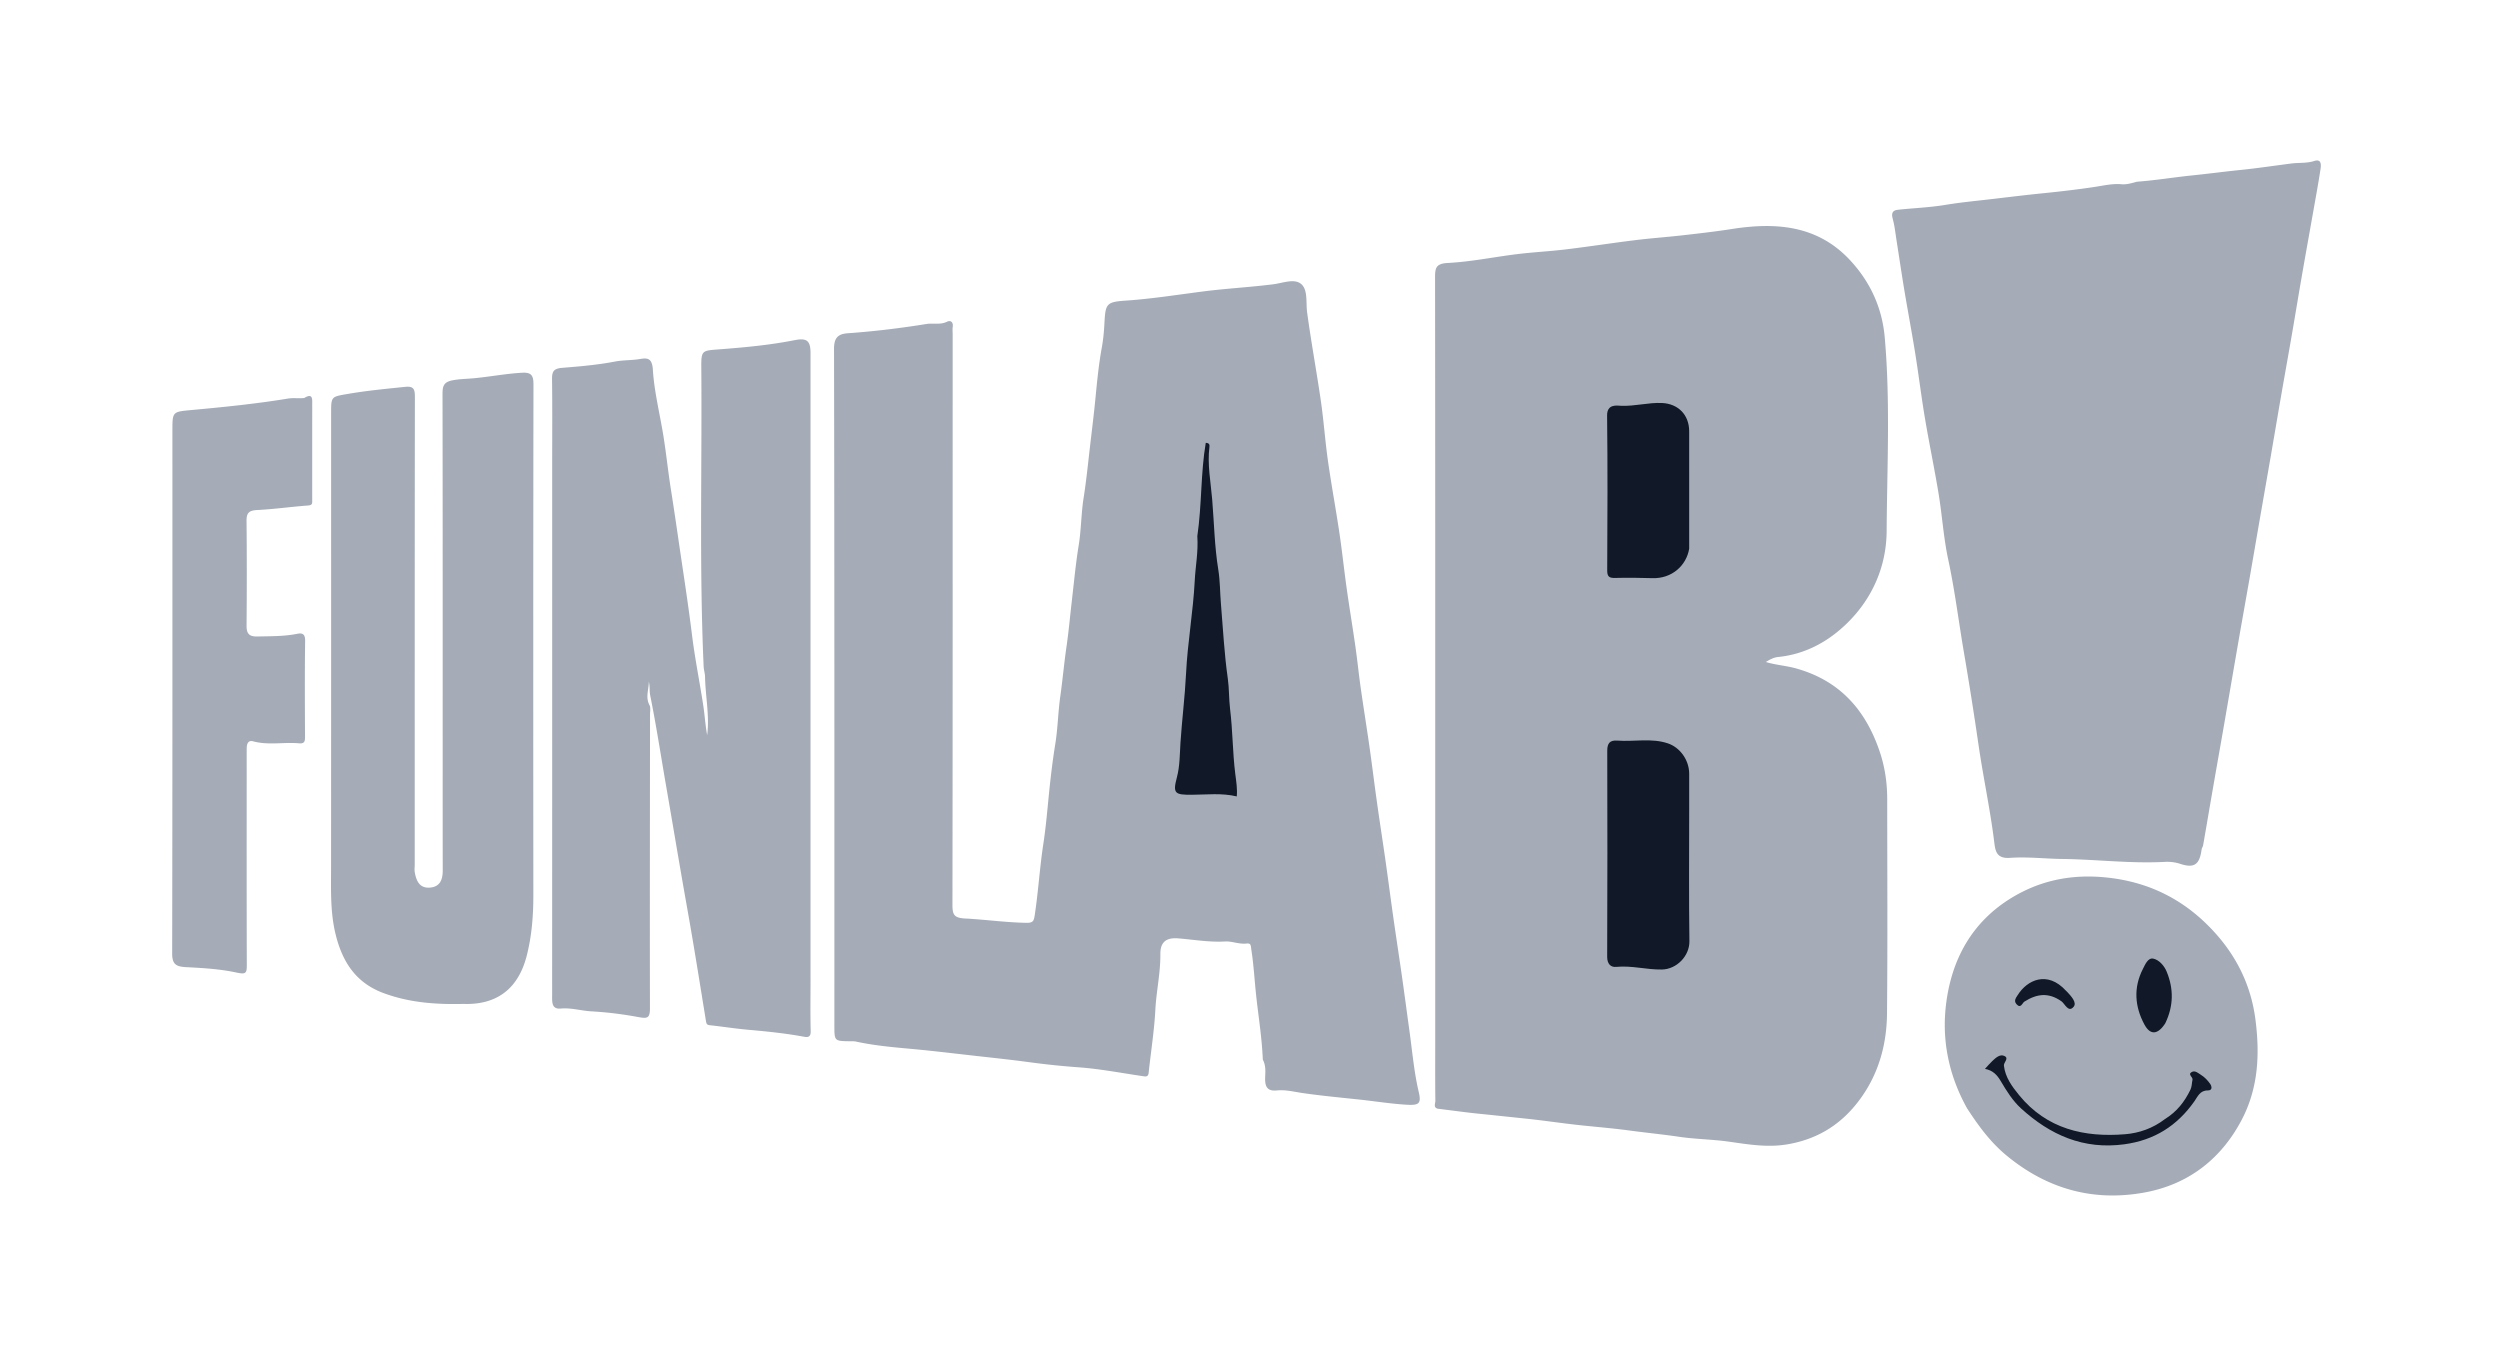 <svg
	xmlns="http://www.w3.org/2000/svg" xml:space="preserve" viewBox="0 0 1073 580">
	<path fill="#9ca3af" d="M616 360c0-80.664.024-160.829-.069-240.993-.005-4.2.494-5.887 5.59-6.151 9.953-.516 19.818-2.585 29.746-3.798 6.929-.847 13.92-1.188 20.85-2.026 9.928-1.202 19.815-2.739 29.74-3.965 6.767-.836 13.58-1.31 20.356-2.083 7.05-.804 14.109-1.605 21.118-2.7 18.904-2.957 36.748-1.643 50.728 13.395 8.611 9.263 13.743 20.324 14.871 33.124 2.442 27.703 1 55.46.818 83.174-.098 14.96-6.01 28.73-16.854 39.383-8.115 7.973-17.984 13.439-29.733 14.62-1.782.18-3.497 1.031-5.244 2.148 4.26 1.302 8.602 1.557 12.805 2.715 19.065 5.252 30.214 18.11 36.183 36.152 2.123 6.418 3.087 13.157 3.09 19.967.013 30.666.2 61.334-.087 91.997-.12 12.864-3.316 25.078-10.88 35.838-7.748 11.02-17.911 17.853-31.44 20.278-8.785 1.576-17.061.128-25.569-1.077-7.068-1.002-14.276-1.04-21.336-2.086-7.18-1.064-14.416-1.755-21.6-2.73-6.877-.934-13.88-1.498-20.826-2.236-7.706-.82-15.386-2-23.071-2.805-6.934-.726-13.89-1.464-20.836-2.171-5.631-.573-11.238-1.383-16.86-2.052-2.52-.3-1.418-2.25-1.433-3.422-.108-8.332-.058-16.666-.058-24.999V360zM542 454.792c-.396-9.385-1.831-18.186-2.806-27.036-.746-6.772-1.084-13.598-2.152-20.352-.219-1.379.019-2.689-2.044-2.442-3.137.375-6.261-1.05-9.176-.88-6.822.397-13.498-.8-20.175-1.335-5.943-.476-7.656 2.435-7.615 6.789.075 8.052-1.738 15.868-2.154 23.855-.47 9.039-1.924 18.026-2.87 27.044-.142 1.36-.759 1.698-1.902 1.535-9.406-1.342-18.774-3.212-28.227-3.883a337.165 337.165 0 0 1-21.329-2.223c-7.518-1.017-15.092-1.813-22.605-2.659-6.912-.778-13.877-1.594-20.81-2.335-10.272-1.098-20.64-1.604-30.778-3.833-.794-.175-1.643-.119-2.467-.128-6.768-.079-6.773-.076-6.773-6.73 0-96.825.052-193.65-.153-290.474-.01-4.99 1.972-6.403 6.02-6.684 11.31-.786 22.538-2.183 33.73-3.973 2.862-.458 5.824.466 8.71-.947 1.616-.79 2.805.168 2.483 2.278-.149.977-.026 1.996-.026 2.996 0 81.66.03 163.32-.088 244.979-.007 4.245.699 5.621 5.452 5.866 8.79.452 17.542 1.722 26.388 1.85 2.874.041 3.118-.897 3.516-3.567 1.504-10.066 2.112-20.23 3.65-30.302.996-6.516 1.597-13.199 2.246-19.82.757-7.718 1.644-15.41 2.883-23.08 1.084-6.713 1.185-13.58 2.135-20.321 1.014-7.193 1.656-14.428 2.701-21.622.928-6.386 1.499-12.867 2.248-19.307.933-8.026 1.67-16.06 2.97-24.053 1.092-6.712 1.047-13.607 2.107-20.327 1.131-7.173 1.864-14.422 2.689-21.596.794-6.908 1.68-13.864 2.355-20.81.716-7.368 1.424-14.763 2.758-22.092.597-3.283.94-6.77 1.113-10.15.447-8.746.786-9.422 9.278-10.004 11.149-.764 22.168-2.528 33.236-3.945 9.975-1.277 20.047-1.795 30.022-3.068 4.231-.54 9.325-2.744 12.236.19 2.567 2.587 1.692 7.828 2.246 11.926 1.723 12.732 4.072 25.377 5.91 38.094 1.226 8.474 1.812 17.039 3.015 25.516 1.467 10.333 3.376 20.601 4.913 30.924 1.188 7.98 2.026 16.012 3.151 24.003 1.165 8.27 2.544 16.511 3.724 24.78.844 5.92 1.44 11.874 2.28 17.794 1.195 8.43 2.563 16.837 3.763 25.267 1.137 7.983 2.109 15.99 3.233 23.975 1.164 8.275 2.457 16.532 3.634 24.806 1.158 8.142 2.207 16.3 3.365 24.443 1.222 8.595 2.548 17.175 3.77 25.77 1.114 7.82 2.144 15.652 3.222 23.477 1.184 8.594 1.929 17.256 3.925 25.723 1.241 5.267-.074 5.8-5.808 5.424-6.673-.436-13.23-1.5-19.848-2.2-8.034-.853-16.07-1.606-24.082-2.76-3.634-.524-7.418-1.521-11.132-1.136-4.144.43-5.1-1.66-5.062-5.079.029-2.606.501-5.273-.996-8.151zM917.158 78c8.191-.628 15.853-1.906 23.54-2.695 6.943-.711 13.866-1.642 20.811-2.345 7.378-.747 14.718-1.866 22.077-2.803 3.209-.409 6.442-.01 9.668-1.056 3.218-1.042 2.977 1.766 2.695 3.61-.97 6.335-2.144 12.639-3.258 18.951-1.556 8.816-3.154 17.624-4.685 26.444-1.482 8.532-2.878 17.078-4.354 25.612-1.525 8.823-3.117 17.635-4.649 26.457-1.48 8.531-2.91 17.07-4.386 25.602-1.525 8.827-3.084 17.649-4.616 26.475-1.48 8.524-2.929 17.054-4.417 25.577-1.513 8.664-3.076 17.32-4.583 25.984-2.14 12.313-4.24 24.633-6.376 36.946-1.53 8.824-3.105 17.641-4.637 26.465-1.48 8.528-2.924 17.063-4.41 25.59-.108.616-.568 1.175-.651 1.79-.86 6.375-3.054 8.17-9.087 6.189-2.335-.767-4.509-.983-6.741-.866-14.752.774-29.436-1.081-44.17-1.262-7.343-.09-14.83-.996-22.175-.472-5.23.372-6.272-2.143-6.746-6.093-1.701-14.174-4.756-28.135-6.802-42.234a1610.238 1610.238 0 0 0-6.313-39.98c-2.264-13.25-3.894-26.606-6.728-39.779-1.99-9.252-2.576-18.797-4.115-28.158-1.79-10.887-4.06-21.695-5.89-32.577-1.545-9.196-2.669-18.463-4.145-27.672-1.444-9.005-3.144-17.967-4.644-26.963-1.189-7.135-2.233-14.293-3.364-21.438-.5-3.158-.825-6.372-1.665-9.441-.64-2.34-.038-3.574 2.202-3.818 6.775-.739 13.625-.98 20.332-2.093 7.002-1.163 14.086-1.798 21.094-2.632 7.07-.84 14.2-1.697 21.31-2.414 7.195-.726 14.41-1.574 21.588-2.645 3.798-.567 7.73-1.532 11.638-1.182 2.246.2 4.179-.423 6.652-1.073zM347.881 420c0 7.832-.128 15.168.069 22.495.068 2.534-1.042 2.816-2.938 2.465-7.954-1.475-15.984-2.281-24.035-2.994-5.47-.484-10.903-1.356-16.365-1.944-1.326-.143-1.448-.749-1.63-1.876-2.597-15.98-5.122-31.973-7.963-47.91-3.15-17.67-6.081-35.376-9.15-53.054-2.244-12.924-4.225-25.912-6.813-38.784-.377-1.878-.052-3.896-.584-5.84.033 3.363-1.544 6.684.306 10.126.563 1.047.22 2.604.218 3.927-.033 41.993-.131 83.985-.035 125.977.011 4.612-1.115 4.653-5.368 3.873-6.482-1.19-13.145-2.021-19.742-2.384-4.409-.243-8.653-1.617-13.177-1.2-4.057.376-3.697-2.978-3.696-5.818.025-76.155.02-152.31.02-228.465 0-11.998.097-23.997-.062-35.994-.045-3.405.966-4.456 4.497-4.736 7.542-.6 15.095-1.256 22.577-2.693 3.45-.662 7.105-.475 10.669-1.082 3.147-.536 5.219-.45 5.53 4.559.604 9.705 3.086 19.285 4.607 28.946 1.204 7.641 2 15.347 3.218 22.985 1.667 10.46 3.123 20.96 4.692 31.426 1.527 10.184 3.034 20.411 4.301 30.655 1.24 10.02 3.263 19.943 4.787 29.932.655 4.29.92 8.64 1.695 12.943 1.097-8.439-.767-16.785-.905-25.181-.022-1.286-.535-2.835-.6-4.292-1.898-42.545-.666-85.115-.997-127.672-.064-8.234.06-7.863 8.26-8.494 10.616-.816 21.248-1.813 31.723-3.884 5.287-1.045 6.89.167 6.89 5.53.002 89.32.001 178.639.001 268.458zM198.898 430.885c-12.035.28-23.324-.562-34.378-4.684-11.995-4.473-17.628-13.629-20.467-25.143-2.37-9.616-1.963-19.483-1.956-29.308.042-64.81.022-129.62.022-194.431 0-7.224.035-7.021 7.277-8.266 8.142-1.4 16.338-2.17 24.54-3.019 3.782-.391 4.141 1.215 4.137 4.44-.093 66.81-.07 133.62-.07 200.43 0 1.166-.18 2.363.02 3.493.665 3.757 2.128 7.027 6.724 6.542 4.295-.453 5.282-3.632 5.274-7.413-.03-15.495-.023-30.99-.023-46.484-.002-52.648.028-105.296-.07-157.944-.006-3.299.481-5.093 4.187-5.845 2.88-.585 5.894-.61 8.65-.852 7.127-.623 14.16-2.022 21.312-2.42 4.059-.227 4.897 1.236 4.891 5.072-.113 72.975-.11 145.949-.049 218.923.008 8.8-.621 17.379-2.788 26.02-3.527 14.065-12.564 21.402-27.233 20.89zM844.241 475.65c-7.807-14.053-10.845-28.995-9.031-44.32 2.309-19.51 11.183-35.82 28.585-46.24 13.101-7.844 27.185-10.218 42.565-8.206 18.112 2.37 32.744 10.516 44.577 23.76 9.309 10.42 15.245 22.622 17.088 36.861 1.959 15.135 1.256 29.644-6.012 43.373-8.883 16.778-22.905 27.423-41.225 30.877-21.97 4.142-41.989-1.28-59.553-15.783-6.944-5.735-12.005-12.653-16.994-20.321zM130.548 170.84c2.279-1.373 3.464-1.26 3.461 1.351-.017 14.159-.006 28.317-.012 42.476 0 1.138.218 2.142-1.667 2.283-7.297.548-14.563 1.579-21.865 1.95-3.4.173-4.684 1.075-4.648 4.617.152 14.99.137 29.983.01 44.973-.03 3.424 1.069 4.768 4.595 4.691 5.754-.126 11.498-.02 17.185-1.16 2.379-.476 3.397.267 3.357 3.112-.187 13.656-.116 27.317-.045 40.975.01 1.95-.127 3.147-2.57 2.926-6.544-.591-13.167.921-19.7-.855-2.186-.594-2.747 1.165-2.76 2.988-.022 2.998-.008 5.996-.008 8.994 0 27.985-.044 55.969.054 83.953.012 3.533-.356 4.195-4.349 3.325-7.078-1.543-14.445-1.96-21.718-2.34-4.135-.215-5.983-1.106-5.974-5.848.147-74.79.103-149.582.103-224.373 0-8.225.008-8.138 8.279-8.899 13.84-1.273 27.666-2.663 41.393-4.925 2.103-.347 4.32-.004 6.879-.214z" opacity=".9"/>
	<path fill="#111827" d="M725 347c0 19.311-.177 38.124.096 56.93.095 6.47-5.549 12.064-11.755 12.186-6.607.13-13.029-1.793-19.675-1.125-2.345.236-3.877-1.282-3.864-4.35.129-29.464.108-58.928.032-88.392-.008-3.198 1.072-4.63 4.34-4.383 7.192.545 14.52-1.175 21.599 1.161 5.372 1.774 9.205 7.28 9.223 12.991.016 4.828.003 9.655.003 14.983zM725 235.502c-1.197 7.182-7.349 12.908-15.813 12.643-5.324-.166-10.657-.229-15.98-.092-2.506.065-3.407-.518-3.392-3.249.115-22.147.213-44.296-.048-66.441-.06-5.083 4.224-4.281 5.913-4.204 5.986.275 11.755-1.467 17.68-1.19 6.957.324 11.63 5.126 11.635 12.13.013 16.652.004 33.304.005 50.403zM513.893 230.106c1.975-13.59 1.408-26.963 3.615-40.033 1.581.021 1.686.907 1.584 1.712-.964 7.61.574 15.164 1.186 22.647.818 10.013.992 20.108 2.618 30.103.773 4.75.718 9.756 1.129 14.65.898 10.69 1.429 21.399 2.949 32.046.617 4.325.445 8.763.987 13.18 1.133 9.22 1.063 18.59 2.227 27.805.41 3.255.939 6.37.632 9.608-6.49-1.548-12.89-.744-19.242-.71-7.257.037-8.317-.474-6.48-7.373 1.33-5.001 1.237-10.087 1.558-14.945.656-9.944 1.92-19.845 2.405-29.816.646-13.276 3.056-26.465 3.722-39.74.313-6.221 1.562-12.4 1.11-19.134zM929.196 480.304c5.176-3.207 8.465-7.483 10.932-12.602.7-1.453.54-2.826.89-4.201.319-1.252-2.224-2.301-.34-3.38 1.478-.848 2.871.542 4.012 1.237 1.518.925 2.849 2.339 3.89 3.805.711 1.004 1.175 2.88-1.007 2.86-3.372-.028-4.303 2.623-5.757 4.682-7.366 10.434-17.047 16.642-29.973 18.416-17.598 2.414-31.884-3.98-44.393-15.375-3.523-3.208-6.228-7.486-8.67-11.648-1.631-2.78-3.429-4.684-6.834-5.332 1.133-1.224 2.07-2.36 3.138-3.357 1.438-1.343 3.199-3.038 5.097-2.231 2.335.991-.267 2.752-.099 4.21.581 5.047 3.51 8.958 6.534 12.666 11.843 14.517 27.974 18.195 45.563 16.752 5.85-.48 11.795-2.483 17.017-6.502zM929.333 439.198c-3.17 4.928-6.412 5.23-8.955.52-4.154-7.692-4.75-15.823-.665-23.813.964-1.885 2.198-4.977 4.5-4.459 2.501.562 4.677 3.047 5.72 5.578 2.999 7.275 3.04 14.64-.6 22.174zM886.75 425.259c.38.376.508.484.621.605 1.675 1.805 4.081 4.452 2.657 6.213-2.242 2.773-3.836-1.325-5.236-2.309-5.585-3.924-10.578-3.252-15.943.135-.836.527-1.523 3.16-3.356 1.106-1.332-1.492-.203-2.784.513-3.935 3.952-6.356 12.656-10.713 20.744-1.815z"/>
</svg>